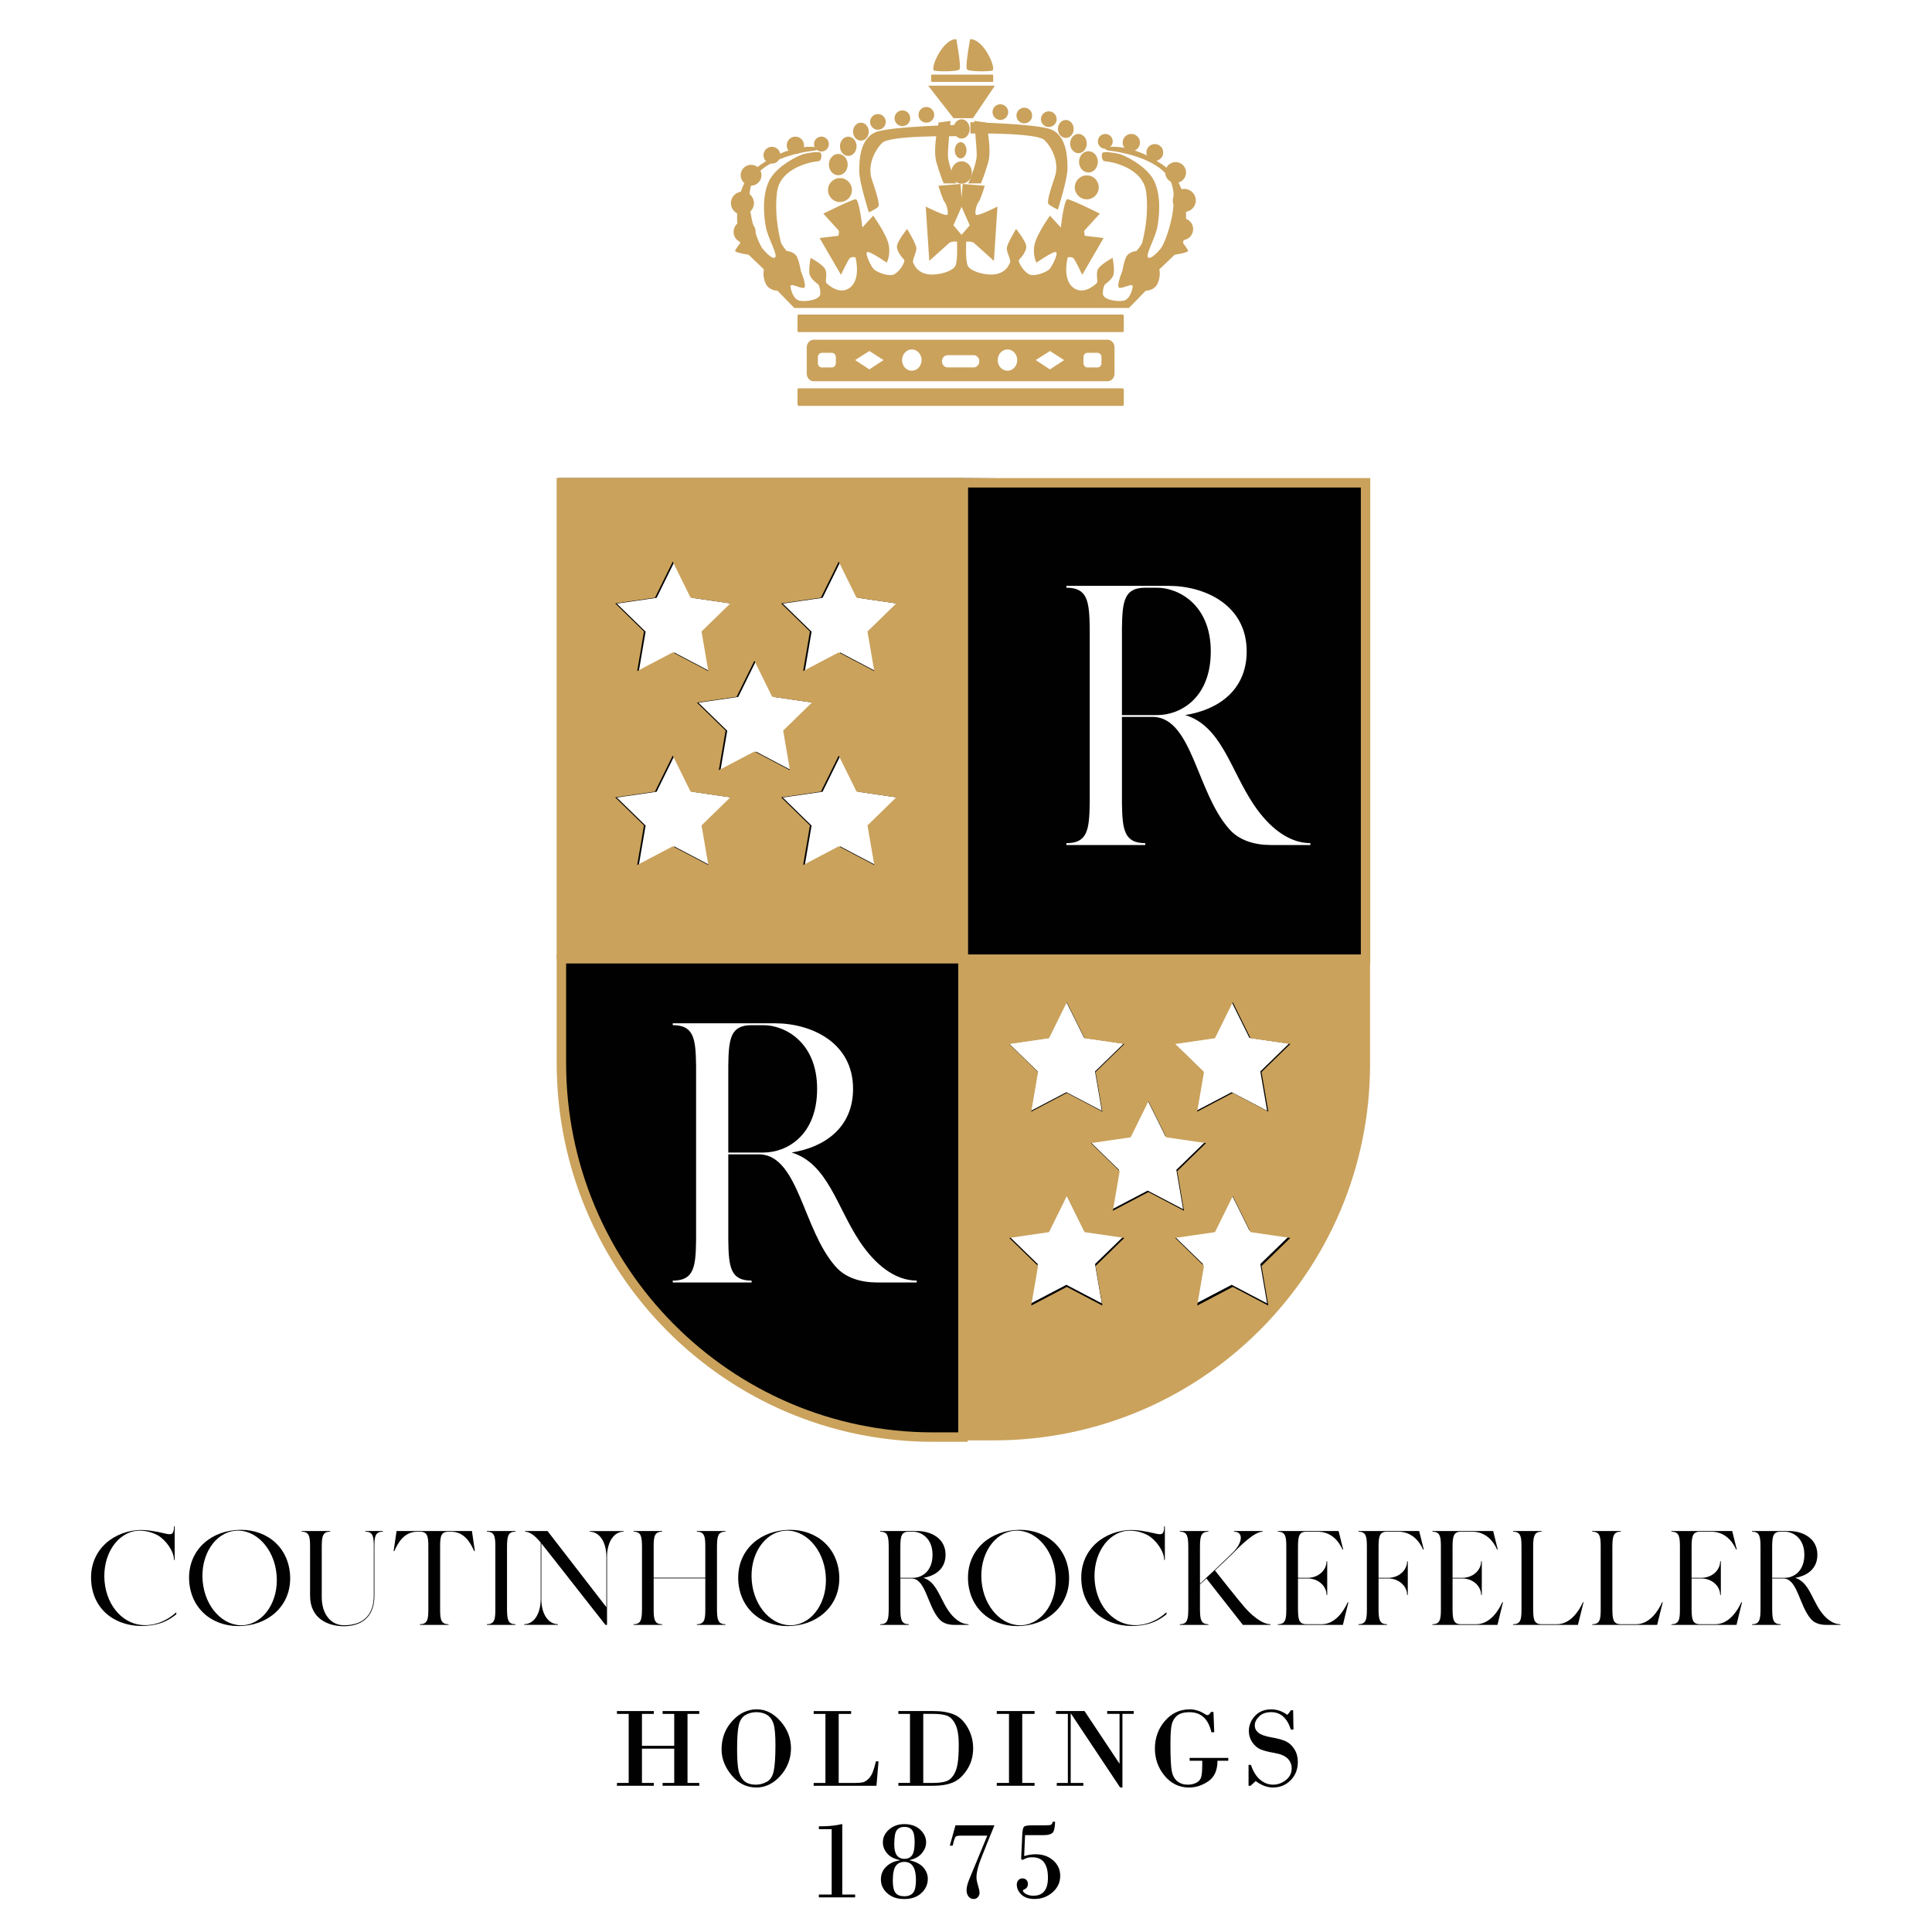 <?xml version="1.0" encoding="UTF-8"?>
<svg id="Camada_1" data-name="Camada 1" xmlns="http://www.w3.org/2000/svg" viewBox="0 0 841.89 841.89">
  <defs>
    <style>
      .cls-1 {
        fill: #010101;
      }

      .cls-2 {
        fill: #caa25c;
      }
    </style>
  </defs>
  <g>
    <g>
      <g>
        <path class="cls-1" d="M596.3,418.04v-208.49l-175.79-1.2h-177.22v209.69h0l1.55,45.25c0,90.02,72.71,163,162.39,163h25.74c90.2,0,163.32-72.92,163.32-162.86v-45.39h-175.79s175.79,0,175.79,0ZM464.69,367.42c9.2,0,10-5.81,10.17-17.59v-75.98c-.16-11.94-.97-17.75-10.17-17.75v-.81h44.53c15.65,0,34.04,8.23,34.04,28.55,0,16.94-12.42,25.49-26.78,27.75,15.81,4.84,19.68,23.87,29.85,39.04,6.29,9.36,14.84,16.78,24.68,16.78v.81h-17.26c-6.94,0-13.87-1.94-18.23-7.1-14.04-15.97-15.97-47.75-32.59-48.72h-14.03v37.42c.16,11.78.97,17.59,10.16,17.59v.81h-34.36v-.81ZM358.44,260.51l7.75-15.7,7.75,15.7,17.33,2.52-12.54,12.22,2.96,17.26-15.5-8.15-15.5,8.15,2.96-17.26-12.54-12.22,17.33-2.52ZM381.69,377.01l-15.5-8.15-15.5,8.15,2.96-17.26-12.54-12.22,17.33-2.52,7.75-15.7,7.75,15.7,17.33,2.52-12.54,12.22,2.96,17.26ZM329.44,287.99l7.75,15.7,17.33,2.52-12.54,12.22,2.96,17.26-15.5-8.15-15.5,8.15,2.96-17.26-12.54-12.22,17.33-2.52,7.75-15.7ZM286.12,260.51l7.75-15.7,7.75,15.7,17.33,2.52-12.54,12.22,2.96,17.26-15.5-8.15-15.5,8.15,2.96-17.26-12.54-12.22,17.33-2.52ZM278.37,377.01l2.96-17.26-12.54-12.22,17.33-2.52,7.75-15.7,7.75,15.7,17.33,2.52-12.54,12.22,2.96,17.26-15.5-8.15-15.5,8.15ZM399.47,558.85h-17.26c-6.94,0-13.87-1.94-18.23-7.1-14.04-15.97-15.97-47.75-32.59-48.72h-14.03v37.42c.16,11.78.97,17.59,10.16,17.59v.81h-34.36v-.81c9.2,0,10-5.81,10.17-17.59v-75.98c-.16-11.94-.97-17.75-10.17-17.75v-.81h44.53c15.65,0,34.04,8.23,34.04,28.55,0,16.94-12.42,25.49-26.78,27.75,15.81,4.84,19.68,23.87,29.85,39.04,6.29,9.36,14.84,16.78,24.68,16.78v.81ZM552.15,567.96l-15.44-8.09-15.44,8.09,2.95-17.14-12.49-12.14,17.26-2.5,7.72-15.59,7.72,15.59,17.26,2.5-12.49,12.14,2.95,17.14ZM529,452.25l7.72-15.59,7.72,15.59,17.26,2.5-12.49,12.14,2.95,17.14-15.44-8.09-15.44,8.09,2.95-17.14-12.49-12.14,17.26-2.5ZM500.12,479.55l7.72,15.59,17.26,2.5-12.49,12.14,2.95,17.14-15.44-8.09-15.44,8.09,2.95-17.14-12.49-12.14,17.26-2.5,7.72-15.59ZM456.97,452.25l7.72-15.59,7.72,15.59,17.26,2.5-12.49,12.14,2.95,17.14-15.44-8.09-15.44,8.09,2.95-17.14-12.49-12.14,17.26-2.5ZM456.97,536.18l7.72-15.59,7.72,15.59,17.26,2.5-12.49,12.14,2.95,17.14-15.44-8.09-15.44,8.09,2.95-17.14-12.49-12.14,17.26-2.5Z"/>
        <path class="cls-1" d="M527.61,283.86c0-20.32-14.03-27.75-23.39-27.75h-5.16c-9.19,0-10,5.81-10.16,17.75v37.75h15.32c10.17,0,23.39-7.42,23.39-27.75Z"/>
        <path class="cls-1" d="M356.07,474.48c0-20.32-14.03-27.75-23.39-27.75h-5.16c-9.19,0-10,5.81-10.16,17.75v37.75h15.32c10.17,0,23.39-7.42,23.39-27.75Z"/>
      </g>
      <g>
        <path class="cls-2" d="M242.57,208.28v209.69s177.22,0,177.22,0v-209.69s-177.22,0-177.22,0ZM390.55,262.95l-12.54,12.22,2.96,17.26-15.5-8.15-15.5,8.15,2.96-17.26-12.54-12.22,17.33-2.52,7.75-15.7,7.75,15.7,17.33,2.52ZM352.94,359.68l-12.54-12.22,17.33-2.52,7.75-15.7,7.75,15.7,17.33,2.52-12.54,12.22,2.96,17.26-15.5-8.15-15.5,8.15,2.96-17.26ZM328.73,327.47l-15.5,8.15,2.96-17.26-12.54-12.22,17.33-2.52,7.75-15.7,7.75,15.7,17.33,2.52-12.54,12.22,2.96,17.26-15.5-8.15ZM280.62,359.68l-12.54-12.22,17.33-2.52,7.75-15.7,7.75,15.7,17.33,2.52-12.54,12.22,2.96,17.26-15.5-8.15-15.5,8.15,2.96-17.26ZM268.08,262.95l17.33-2.52,7.75-15.7,7.75,15.7,17.33,2.52-12.54,12.22,2.96,17.26-15.5-8.15-15.5,8.15,2.96-17.26-12.54-12.22Z"/>
        <path class="cls-2" d="M597.1,420.02h-179.37v-211.69h179.37v211.69ZM421.85,415.91h171.15v-203.47h-171.15v203.47Z"/>
        <path class="cls-2" d="M421.68,628.28h-15.12c-90.42,0-163.98-74.04-163.98-165.06v-47.48h179.1v212.54ZM246.69,419.85v43.37c0,88.75,71.71,160.95,159.86,160.95h11.01v-204.32h-170.88Z"/>
        <path class="cls-2" d="M419.79,417.97v209.69s13.24,0,13.24,0c90.57,0,163.99-73.42,163.99-163.99v-45.7s-177.22,0-177.22,0ZM562.27,454.93l-12.54,12.22,2.96,17.26-15.5-8.15-15.5,8.15,2.96-17.26-12.54-12.22,17.33-2.52,7.75-15.7,7.75,15.7,17.33,2.52ZM524.65,551.66l-12.54-12.22,17.33-2.52,7.75-15.7,7.75,15.7,17.33,2.52-12.54,12.22,2.96,17.26-15.5-8.15-15.5,8.15,2.96-17.26ZM500.45,519.45l-15.5,8.15,2.96-17.26-12.54-12.22,17.33-2.52,7.75-15.7,7.75,15.7,17.33,2.52-12.54,12.22,2.96,17.26-15.5-8.15ZM452.33,551.66l-12.54-12.22,17.33-2.52,7.75-15.7,7.75,15.7,17.33,2.52-12.54,12.22,2.96,17.26-15.5-8.15-15.5,8.15,2.96-17.26ZM439.79,454.93l17.33-2.52,7.75-15.7,7.75,15.7,17.33,2.52-12.54,12.22,2.96,17.26-15.5-8.15-15.5,8.15,2.96-17.26-12.54-12.22Z"/>
      </g>
    </g>
    <g>
      <path class="cls-1" d="M76.82,702.57v.88c-3.16,2.51-6.78,4.62-13.26,5.03-12.15.76-22.67-6.14-23.78-18.87-1.17-12.8,7.95-21.74,20.04-22.85,3.68-.29,8.36.58,11.74,1.4,2.98.7,4.27.88,4.27-3.1h.29v14.72h-.29c0-3.8-3.56-8.71-7.07-10.75-2.86-1.52-6.02-2.22-8.94-1.99-8.88.82-15.25,10.63-14.26,22.03.99,11.33,8.76,19.34,17.94,19.11,5.55-.12,10.05-2.63,13.32-5.61Z"/>
      <path class="cls-1" d="M126.36,685.68c1.11,12.74-7.95,21.74-20.1,22.79-12.1,1.11-22.61-6.14-23.78-18.87-1.11-12.8,7.95-21.79,20.1-22.85,12.1-1.11,22.61,6.14,23.78,18.93ZM120.52,686.15c-.99-11.33-9.06-19.92-17.94-19.11-8.88.76-15.31,10.63-14.26,22.03.99,11.33,9.06,19.87,17.94,19.11,8.88-.82,15.31-10.64,14.26-22.03Z"/>
      <path class="cls-1" d="M166.84,667.16v.29c-3.33,0-3.68,2.1-3.68,6.43v21.44c0,10.23-6.66,13.32-13.32,13.32s-14.72-3.1-14.72-13.32v-21.44c0-4.32-.35-6.43-3.68-6.43v-.29h12.45v.29c-3.33,0-3.62,2.1-3.68,6.43v22.14c0,7.54,4.15,12.21,9.64,12.21,9.06,0,13.03-5.14,13.03-12.91v-21.44c0-4.32-.35-6.43-3.68-6.43v-.29h7.65Z"/>
      <path class="cls-1" d="M206.92,675.92h-.29c-1.69-3.8-4.32-8.47-10.17-8.47h-.99c-3.33,0-3.68,2.1-3.68,6.43v27.46c0,4.27.35,6.43,3.68,6.43v.29h-12.5v-.29c3.33,0,3.68-2.16,3.68-6.43v-27.46c0-4.32-.35-6.43-3.68-6.43h-.99c-5.84,0-8.47,4.68-10.17,8.47h-.29l1.29-8.76h32.84l1.28,8.76Z"/>
      <path class="cls-1" d="M220.94,701.34c.06,4.27.35,6.43,3.68,6.43v.29h-12.45v-.29c3.33,0,3.68-2.16,3.68-6.43v-27.46c0-4.27-.35-6.43-3.68-6.43v-.29h12.45v.29c-3.33,0-3.62,2.16-3.68,6.43v27.46Z"/>
      <path class="cls-1" d="M271.71,667.16v.29c-3.92,0-7.19,4.09-7.19,11.04v29.57h-.7c-.47-.53-26.59-33.95-27.93-35.53v24.19c0,6.95,3.27,11.04,7.25,11.04v.29h-14.72v-.29c3.97,0,7.19-4.09,7.19-11.04v-24.54c-2.05-2.51-4.5-4.73-6.78-4.73v-.29h9.76l25.65,33.19v-21.85c0-6.95-3.27-11.04-7.25-11.04v-.29h14.72Z"/>
      <path class="cls-1" d="M312.43,701.34c.06,4.27.35,6.43,3.68,6.43v.29h-12.45v-.29c3.33,0,3.68-2.16,3.68-6.43v-13.56h-22.5v13.56c0,4.27.35,6.43,3.68,6.43v.29h-12.45v-.29c3.33,0,3.62-2.16,3.68-6.43v-27.46c-.06-4.27-.35-6.43-3.68-6.43v-.29h12.45v.29c-3.33,0-3.68,2.16-3.68,6.43v13.61h22.5v-13.61c0-4.27-.35-6.43-3.68-6.43v-.29h12.45v.29c-3.33,0-3.62,2.16-3.68,6.43v27.46Z"/>
      <path class="cls-1" d="M365.65,685.68c1.11,12.74-7.95,21.74-20.1,22.79-12.1,1.11-22.61-6.14-23.78-18.87-1.11-12.8,7.95-21.79,20.1-22.85,12.1-1.11,22.61,6.14,23.78,18.93ZM359.8,686.15c-.99-11.33-9.06-19.92-17.94-19.11-8.88.76-15.31,10.63-14.26,22.03.99,11.33,9.06,19.87,17.94,19.11,8.88-.82,15.31-10.64,14.26-22.03Z"/>
      <path class="cls-1" d="M422.08,707.77v.29h-6.25c-2.51,0-5.03-.7-6.6-2.57-5.08-5.78-5.78-17.29-11.8-17.65h-5.08v13.56c.06,4.26.35,6.37,3.68,6.37v.29h-12.45v-.29c3.33,0,3.62-2.1,3.68-6.37v-27.52c-.06-4.32-.35-6.43-3.68-6.43v-.29h16.13c5.67,0,12.33,2.98,12.33,10.34,0,6.14-4.5,9.23-9.7,10.05,5.73,1.75,7.13,8.65,10.81,14.14,2.28,3.39,5.38,6.08,8.94,6.08ZM397.89,687.55c3.68,0,8.47-2.69,8.47-10.05s-5.08-10.05-8.47-10.05h-1.87c-3.33,0-3.62,2.1-3.68,6.43v13.67h5.55Z"/>
      <path class="cls-1" d="M465.78,685.68c1.11,12.74-7.95,21.74-20.1,22.79-12.1,1.11-22.61-6.14-23.78-18.87-1.11-12.8,7.95-21.79,20.1-22.85,12.1-1.11,22.61,6.14,23.78,18.93ZM459.93,686.15c-.99-11.33-9.06-19.92-17.94-19.11-8.88.76-15.31,10.63-14.26,22.03.99,11.33,9.06,19.87,17.94,19.11,8.88-.82,15.31-10.64,14.26-22.03Z"/>
      <path class="cls-1" d="M508.31,702.57v.88c-3.15,2.51-6.78,4.62-13.26,5.03-12.15.76-22.67-6.14-23.78-18.87-1.17-12.8,7.95-21.74,20.04-22.85,3.68-.29,8.36.58,11.74,1.4,2.98.7,4.26.88,4.26-3.1h.29v14.72h-.29c0-3.8-3.56-8.71-7.07-10.75-2.86-1.52-6.02-2.22-8.94-1.99-8.88.82-15.25,10.63-14.26,22.03.99,11.33,8.76,19.34,17.94,19.11,5.55-.12,10.05-2.63,13.32-5.61Z"/>
      <path class="cls-1" d="M553.64,707.77v.29h-12.04l-15.89-20.22c-1.05.99-2.04,1.87-2.81,2.57v10.93c.06,4.27.35,6.43,3.68,6.43v.29h-12.45v-.29c3.33,0,3.62-2.16,3.68-6.43v-27.46c-.06-4.27-.35-6.43-3.68-6.43v-.29h12.45v.29c-3.33,0-3.62,2.16-3.68,6.43v16.24c3.39-3.15,10.52-9.82,14.43-13.73,4.26-4.26,4.56-8.94.41-8.94v-.29h12.44v.29c-3.8,0-10.46,6.95-13.15,9.64-1.99,1.99-4.85,4.67-7.6,7.25.7.88,10.22,12.97,12.8,15.89,2.57,3.04,7.48,7.54,11.39,7.54Z"/>
      <path class="cls-1" d="M587.58,698.19l-2.4,9.87h-28.34v-.29c3.33,0,3.68-2.16,3.68-6.43v-27.46c0-4.27-.35-6.43-3.68-6.43v-.29h26.47l1.99,8.06h-.29c-1.69-3.8-5.03-7.77-10.87-7.77h-4.85c-3.33,0-3.62,2.16-3.68,6.43v13.67h4.27c4.56,0,8.18-3.27,8.18-7.19h.29v14.67h-.29c0-3.92-3.62-7.19-8.18-7.19h-4.27v13.5c.06,4.27.35,6.43,3.68,6.43h6.66c5.9,0,9.64-5.79,11.34-9.58h.29Z"/>
      <path class="cls-1" d="M620.41,675.22h-.29c-1.69-3.8-5.03-7.77-10.87-7.77h-4.85c-3.33,0-3.62,2.16-3.68,6.43v13.67h4.27c4.5,0,8.18-3.27,8.18-7.19h.29v14.67h-.29c0-3.92-3.68-7.19-8.18-7.19h-4.27v13.5c.06,4.27.35,6.43,3.68,6.43v.29h-12.45v-.29c3.33,0,3.68-2.16,3.68-6.43v-27.46c0-4.27-.35-6.43-3.68-6.43v-.29h26.47l1.99,8.06Z"/>
      <path class="cls-1" d="M654.94,698.19l-2.4,9.87h-28.34v-.29c3.33,0,3.68-2.16,3.68-6.43v-27.46c0-4.27-.35-6.43-3.68-6.43v-.29h26.47l1.99,8.06h-.29c-1.69-3.8-5.03-7.77-10.87-7.77h-4.85c-3.33,0-3.62,2.16-3.68,6.43v13.67h4.27c4.56,0,8.18-3.27,8.18-7.19h.29v14.67h-.29c0-3.92-3.62-7.19-8.18-7.19h-4.27v13.5c.06,4.27.35,6.43,3.68,6.43h6.66c5.9,0,9.64-5.79,11.34-9.58h.29Z"/>
      <path class="cls-1" d="M690.05,698.19l-2.45,9.87h-28.28v-.29c3.33,0,3.68-2.1,3.68-6.37v-27.52c0-4.27-.35-6.43-3.68-6.43v-.29h12.45v.29c-3.33,0-3.62,2.16-3.68,6.43v27.52c.06,4.26.35,6.37,3.68,6.37h6.66c5.9,0,9.64-5.79,11.34-9.58h.29Z"/>
      <path class="cls-1" d="M724.57,698.19l-2.45,9.87h-28.28v-.29c3.33,0,3.68-2.1,3.68-6.37v-27.52c0-4.27-.35-6.43-3.68-6.43v-.29h12.45v.29c-3.33,0-3.62,2.16-3.68,6.43v27.52c.06,4.26.35,6.37,3.68,6.37h6.66c5.9,0,9.64-5.79,11.34-9.58h.29Z"/>
      <path class="cls-1" d="M759.1,698.19l-2.4,9.87h-28.34v-.29c3.33,0,3.68-2.16,3.68-6.43v-27.46c0-4.27-.35-6.43-3.68-6.43v-.29h26.47l1.99,8.06h-.29c-1.69-3.8-5.03-7.77-10.87-7.77h-4.85c-3.33,0-3.62,2.16-3.68,6.43v13.67h4.27c4.56,0,8.18-3.27,8.18-7.19h.29v14.67h-.29c0-3.92-3.62-7.19-8.18-7.19h-4.27v13.5c.06,4.27.35,6.43,3.68,6.43h6.66c5.9,0,9.64-5.79,11.34-9.58h.29Z"/>
      <path class="cls-1" d="M801.98,707.77v.29h-6.25c-2.51,0-5.03-.7-6.6-2.57-5.08-5.78-5.78-17.29-11.8-17.65h-5.08v13.56c.06,4.26.35,6.37,3.68,6.37v.29h-12.45v-.29c3.33,0,3.62-2.1,3.68-6.37v-27.52c-.06-4.32-.35-6.43-3.68-6.43v-.29h16.13c5.67,0,12.33,2.98,12.33,10.34,0,6.14-4.5,9.23-9.7,10.05,5.73,1.75,7.13,8.65,10.81,14.14,2.28,3.39,5.38,6.08,8.94,6.08ZM777.79,687.55c3.68,0,8.47-2.69,8.47-10.05s-5.08-10.05-8.47-10.05h-1.87c-3.33,0-3.62,2.1-3.68,6.43v13.67h5.55Z"/>
    </g>
    <g>
      <path class="cls-1" d="M273.96,776.93v-30.08h-5.12v-1.24h16.07v1.24h-5.17v13.91h14.06v-13.91h-5.07v-1.24h15.98v1.24h-5.12v30.08h5.12v1.24h-15.98v-1.24h5.07v-14.93h-14.06v14.93h5.17v1.24h-16.07v-1.24h5.12Z"/>
      <path class="cls-1" d="M329.56,778.92c-4.21,0-7.78-1.76-10.72-5.29-2.94-3.53-4.41-7.3-4.41-11.31,0-4.82,1.54-8.94,4.63-12.35,3.08-3.41,6.66-5.11,10.74-5.11,3.84,0,7.28,1.73,10.32,5.2,3.04,3.46,4.56,7.4,4.56,11.8s-1.53,8.51-4.58,11.93c-3.05,3.42-6.57,5.14-10.55,5.14ZM329.66,746.09c-1.78,0-3.38.41-4.8,1.23-1.42.82-2.38,2.24-2.89,4.26-.51,2.02-.77,5.55-.77,10.59,0,3.48.15,6.26.44,8.33.29,2.07,1.03,3.79,2.22,5.15,1.19,1.36,3.05,2.04,5.6,2.04,1.55,0,3.11-.41,4.67-1.24s2.58-2.45,3.06-4.87c.48-2.42.72-6.14.72-11.16,0-4.55-.3-7.69-.89-9.42s-1.54-2.98-2.84-3.75c-1.3-.77-2.81-1.15-4.53-1.15Z"/>
      <path class="cls-1" d="M365.47,746.85v30.08h7.31c1.41,0,2.52-.1,3.33-.31.81-.21,1.61-.72,2.39-1.53.79-.81,1.39-1.77,1.82-2.89s.89-2.67,1.37-4.66h1.14l-.9,10.64h-27.36v-1.24h5.12v-30.08h-5.12v-1.24h16.32v1.24h-5.41Z"/>
      <path class="cls-1" d="M396.54,776.93v-30.08h-5.07v-1.24h15.37c3.4,0,6.31.48,8.73,1.45,2.42.96,4.44,2.85,6.06,5.66s2.43,5.86,2.43,9.14c0,3.48-.89,6.59-2.67,9.32-1.78,2.74-3.83,4.58-6.15,5.55-2.32.96-5.15,1.44-8.49,1.44h-15.27v-1.24h5.07ZM402.32,746.85v30.08h4.22c2.22,0,4.03-.2,5.43-.61,1.4-.4,2.56-1.29,3.47-2.65.91-1.36,1.53-3.08,1.86-5.17.32-2.09.49-4.81.49-8.18,0-4.05-.51-7.07-1.54-9.06-1.03-1.99-2.29-3.23-3.78-3.7-1.49-.48-3.43-.72-5.83-.72h-4.32Z"/>
      <path class="cls-1" d="M439.68,776.93v-30.08h-5.32v-1.24h16.46v1.24h-5.37v30.08h5.37v1.24h-16.46v-1.24h5.32Z"/>
      <path class="cls-1" d="M489.11,746.85v32.07h-1l-21.44-32.22h-.1v30.23h5.51v1.24h-11.58v-1.24h4.83v-30.08h-5.17v-1.24h12.43l15.17,22.82h.1v-21.59h-5.39v-1.24h11.56v1.24h-4.93Z"/>
      <path class="cls-1" d="M523.9,767.27h-5.51v-1.24h16.85v1.24h-4.71c0,4.16-1.34,7.14-4.01,8.95-2.67,1.8-5.46,2.71-8.38,2.71-4.26,0-7.8-1.7-10.63-5.1-2.83-3.4-4.25-7.37-4.25-11.92s1.45-8.61,4.35-11.98c2.9-3.37,6.51-5.06,10.83-5.06,2.23,0,4.37.65,6.41,1.94.61.39,1.04.58,1.29.58.52,0,1.04-.46,1.55-1.38h1.09l.34,8.84h-1.24c-1.34-5.83-4.53-8.74-9.54-8.74-2.61,0-4.51.59-5.71,1.76-1.2,1.17-1.93,2.65-2.2,4.44-.27,1.79-.4,4.34-.4,7.66,0,5.97.2,9.93.59,11.87.4,1.94,1.21,3.4,2.44,4.38,1.23.98,2.73,1.47,4.52,1.47,1.42,0,2.69-.29,3.8-.87,1.11-.58,1.8-1.45,2.09-2.61.28-1.16.42-2.88.42-5.18v-1.75Z"/>
      <path class="cls-1" d="M563.5,745.24l.15,8.45h-1.14c-1.62-5.06-4.48-7.6-8.57-7.6-2.27,0-4.03.63-5.28,1.88s-1.88,2.55-1.88,3.9c0,1.25.52,2.31,1.57,3.18,1.04.87,2.95,1.55,5.72,2.03,2.77.48,4.88,1.06,6.32,1.75s2.67,1.83,3.67,3.44c1,1.6,1.49,3.44,1.49,5.51,0,3.19-1.04,5.84-3.12,7.96-2.08,2.12-4.66,3.18-7.73,3.18-2.51,0-5.01-.93-7.5-2.79l-2.28,2.04h-.85v-9.1h1.04c.96,2.86,2.29,5.02,4.01,6.46,1.72,1.44,3.59,2.16,5.63,2.16s3.88-.67,5.57-2c1.69-1.34,2.54-3.02,2.54-5.06,0-1.71-.59-3.16-1.76-4.33-1.17-1.17-3.08-1.98-5.71-2.43-2.63-.45-4.65-.96-6.06-1.55-1.41-.59-2.61-1.62-3.62-3.08-1-1.46-1.51-3.09-1.51-4.87,0-2.46.87-4.66,2.62-6.59,1.75-1.93,4.12-2.9,7.11-2.9,2.51,0,4.85.79,7.02,2.38.6-.57,1.12-1.23,1.55-1.99h1Z"/>
      <path class="cls-1" d="M367.03,794.83v30.74h5.61v1.24h-15.81v-1.24h5.58v-28.5h-5.58v-1.24h.85c3.54,0,6.66-.33,9.35-1Z"/>
      <path class="cls-1" d="M396.39,810.54v.1c2.67.61,4.66,1.65,5.96,3.11,1.3,1.46,1.95,3.12,1.95,5,0,2.38-.93,4.43-2.78,6.17-1.85,1.73-4.34,2.6-7.47,2.6s-5.52-.83-7.39-2.5c-1.87-1.67-2.8-3.69-2.8-6.07,0-2.2.77-4.05,2.32-5.54s3.54-2.41,5.99-2.77v-.1c-2.48-.47-4.34-1.43-5.58-2.89-1.25-1.46-1.87-3.06-1.87-4.81,0-2.17.9-4.04,2.7-5.61,1.8-1.57,4.01-2.35,6.65-2.35,2.87,0,5.16.8,6.9,2.4,1.73,1.6,2.6,3.46,2.6,5.56,0,1.6-.6,3.16-1.81,4.66s-2.99,2.52-5.35,3.03ZM394.01,826.32c1.76,0,3.06-.51,3.89-1.52.83-1.01,1.24-2.88,1.24-5.6,0-5.24-1.69-7.87-5.07-7.87-1.6,0-2.84.59-3.71,1.76-.87,1.17-1.31,3.32-1.31,6.45,0,2.52.39,4.28,1.17,5.28.78,1,2.05,1.49,3.81,1.49ZM394.2,810.01c1.39,0,2.47-.52,3.23-1.55.76-1.04,1.14-2.97,1.14-5.8,0-2.54-.38-4.27-1.13-5.2-.75-.92-1.87-1.38-3.34-1.38s-2.5.46-3.27,1.38c-.77.92-1.15,3.05-1.15,6.39,0,4.11,1.51,6.17,4.52,6.17Z"/>
      <path class="cls-1" d="M416.34,795.39h17l-3.37,8.26c-.08.31-.64,1.7-1.66,4.19-1.03,2.49-1.75,4.53-2.17,6.14-.42,1.61-.63,2.96-.63,4.04,0,.95.22,2.15.67,3.59.44,1.44.67,2.51.67,3.21,0,.65-.23,1.26-.69,1.83-.46.57-1.09.86-1.88.86-.91,0-1.65-.36-2.22-1.07-.57-.71-.86-1.65-.86-2.82s.38-2.76,1.14-4.64l7.89-19.08h-11.58c-1.13,0-1.85.14-2.15.42-.3.28-.63,1.1-.98,2.46l-.39,1.48h-1.24l2.48-8.89Z"/>
      <path class="cls-1" d="M446.68,799.71l-.39,9.1c1.71-.53,3.38-.8,5-.8,3.06,0,5.61.89,7.65,2.68,2.04,1.79,3.06,4.03,3.06,6.71,0,2.85-1.11,5.24-3.33,7.19-2.22,1.94-4.84,2.91-7.87,2.91-2.49,0-4.4-.64-5.73-1.92-1.33-1.28-1.99-2.74-1.99-4.4,0-.73.23-1.35.68-1.87s1.08-.78,1.87-.78c.65,0,1.19.23,1.63.68.44.45.66,1.02.66,1.7,0,1.17-.52,1.97-1.55,2.4-.42.18-.63.36-.63.53,0,.45.43.94,1.3,1.46.87.52,1.95.78,3.27.78,4.23,0,6.34-2.61,6.34-7.84,0-5.94-2.26-8.91-6.78-8.91-1.31,0-2.33.19-3.07.57-.74.38-1.19.57-1.35.57-.32,0-.48-.32-.46-.95l.46-9.83c.08-1.96.32-3.16.72-3.61.4-.44,1.58-.67,3.56-.67h5.22c1.57,0,2.55-.07,2.94-.22s.67-.59.85-1.34h1.04c-.1,2.69-.51,4.33-1.23,4.93-.72.6-1.96.9-3.7.9h-8.16Z"/>
    </g>
  </g>
  <g>
    <rect class="cls-2" x="347.52" y="169.21" width="142.18" height="7.65" rx=".57" ry=".57"/>
    <path class="cls-2" d="M482.61,148.03h-128.01c-1.69,0-3.05,1.49-3.05,3.33v11.45c0,1.84,1.37,3.33,3.05,3.33h128.01c1.69,0,3.05-1.49,3.05-3.33v-11.45c0-1.84-1.37-3.33-3.05-3.33ZM364.23,158.26c0,1.02-.76,1.85-1.69,1.85h-4.45c-.94,0-1.69-.83-1.69-1.85v-2.66c0-1.02.76-1.85,1.69-1.85h4.45c.94,0,1.69.83,1.69,1.85v2.66ZM378.83,160.97l-6.2-4.06,6.2-3.96,6.2,3.96-6.2,4.06ZM397.34,161.55c-2.35,0-4.25-2.08-4.25-4.64s1.9-4.64,4.25-4.64,4.25,2.08,4.25,4.64-1.9,4.64-4.25,4.64ZM424.32,160.1h-11.42c-1.34,0-2.43-1.19-2.43-2.66s1.09-2.66,2.43-2.66h11.42c1.34,0,2.43,1.19,2.43,2.66s-1.09,2.66-2.43,2.66ZM439.02,161.55c-2.35,0-4.25-2.08-4.25-4.64s1.9-4.64,4.25-4.64,4.25,2.08,4.25,4.64-1.9,4.64-4.25,4.64ZM457.52,160.97l-6.2-4.06,6.2-3.96,6.2,3.96-6.2,4.06ZM479.97,158.26c0,1.02-.76,1.85-1.69,1.85h-4.45c-.94,0-1.69-.83-1.69-1.85v-2.66c0-1.02.76-1.85,1.69-1.85h4.45c.94,0,1.69.83,1.69,1.85v2.66Z"/>
    <rect class="cls-2" x="347.52" y="137.06" width="142.18" height="7.65" rx=".57" ry=".57"/>
    <path class="cls-2" d="M515.49,105.91s6.47-23.37-8.69-34c-15.16-10.62-25.59-7.53-25.59-7.53,0,0,.58,1.16,2.03,1.26,1.45.1,18.54,2.12,25.4,10.82,6.86,8.69-.58,29.07-2.8,31.78-2.22,2.7-5.02,5.21-5.7,3.67-.68-1.54,3.28-8.33,4.15-12.81.87-4.48,1.84-13.65-1.35-20.22-3.19-6.57-12.85-11.2-15.16-11.78-2.32-.58-6.47-1.16-7.24-.58-.77.58-.58,3.77,1.06,3.77s16.52,2.32,17.87,13.52c1.35,11.2-1.64,21.25-1.74,21.92-.1.68-2.37,3.67-2.61,3.67s-3.24.33-4.35,2.51c-1.11,2.18-1.64,6.19-1.74,6.33s-2.99,7.24-1.06,7.24,5.6-2.22,5.6-.77-1.21,5.8-4.01,6.33c-2.8.53-8.98-.39-8.98-3.09s.87-4.01.87-4.01c0,0,2.85-1.88,3.67-3.91.82-2.03-.29-7.68-.29-7.68,0,0-5.7,3.04-6.52,5.26s.29,5.07-.34,5.7c-.63.63-5.99,5.75-10.58,1.79-4.59-3.96-2.12-12.94-2.12-12.94,0,0,1.64-.48,2.51.39.87.87,3.81,7.2,3.81,7.2l9.32-16.03-8.16-.97s-.58-1.93-.1-2.41c.48-.48,6.62-7.24,6.62-7.24,0,0-12.56-6.28-14.1-6.28s-2.9,12.3-2.9,12.3l-4.73-5.15s-5.89,8.21-6.76,12.75c-.87,4.54.87,7.73.87,7.73,0,0,7.73-5.41,8.6-4.54.87.87-1.84,6.28-2.99,7.44-1.16,1.16-6.57,3.48-8.98,2.12-2.41-1.35-4.97-5.55-4.15-6.37.82-.82,2.99-3.28,3.09-5.51.1-2.22-4.44-7.82-4.44-7.82,0,0-4.06,6.57-4.06,8.5s2.03,5.12,1.35,6.37c-.68,1.26-1.84,4.06-6.18,4.83-4.35.77-11.3-1.26-12.27-3.86-.97-2.61-.58-10.33-.58-10.33,0,0,2.51-.19,3.38.58.87.77,8.69,7.82,8.69,7.82l1.55-23.66s-8.6,4.35-9.37,3.57.39-4.83,1.16-5.6c.77-.77,2.7-7.05,2.7-7.05l-9.66-.77-.46,6.27-.46-6.27-9.66.77s1.93,6.28,2.7,7.05c.77.77,1.93,4.83,1.16,5.6s-9.37-3.57-9.37-3.57l1.55,23.66s7.82-7.05,8.69-7.82c.87-.77,3.38-.58,3.38-.58,0,0,.39,7.73-.58,10.33-.97,2.61-7.92,4.64-12.27,3.86-4.35-.77-5.51-3.57-6.18-4.83-.68-1.26,1.35-4.44,1.35-6.37s-4.06-8.5-4.06-8.5c0,0-4.54,5.6-4.44,7.82.1,2.22,2.27,4.68,3.09,5.51.82.82-1.74,5.02-4.15,6.37-2.41,1.35-7.82-.97-8.98-2.12s-3.86-6.57-2.99-7.44,8.6,4.54,8.6,4.54c0,0,1.74-3.19.87-7.73-.87-4.54-6.76-12.75-6.76-12.75l-4.73,5.15s-1.35-12.3-2.9-12.3-14.1,6.28-14.1,6.28c0,0,6.13,6.76,6.62,7.24.48.48-.1,2.41-.1,2.41l-8.16.97,9.32,16.03s2.95-6.33,3.81-7.2c.87-.87,2.51-.39,2.51-.39,0,0,2.46,8.98-2.12,12.94-4.59,3.96-9.95-1.16-10.58-1.79-.63-.63.48-3.48-.34-5.7-.82-2.22-6.52-5.26-6.52-5.26,0,0-1.11,5.65-.29,7.68.82,2.03,3.67,3.91,3.67,3.91,0,0,.87,1.3.87,4.01s-6.18,3.62-8.98,3.09c-2.8-.53-4.01-4.88-4.01-6.33s3.67.77,5.6.77-.97-7.1-1.06-7.24c-.1-.14-.63-4.15-1.74-6.33-1.11-2.18-4.1-2.51-4.35-2.51s-2.51-2.99-2.61-3.67c-.1-.68-3.09-10.72-1.74-21.92,1.35-11.2,16.23-13.52,17.87-13.52s1.84-3.19,1.06-3.77c-.77-.58-4.93,0-7.24.58-2.32.58-11.98,5.22-15.16,11.78-3.19,6.57-2.22,15.74-1.35,20.22.87,4.48,4.83,11.27,4.15,12.81-.68,1.54-3.48-.96-5.7-3.67-2.22-2.7-9.66-23.08-2.8-31.78,6.86-8.69,23.95-10.72,25.4-10.82,1.45-.1,2.03-1.26,2.03-1.26,0,0-10.43-3.09-25.59,7.53-15.16,10.62-8.69,34-8.69,34,0,0-2.22,2.8-2.22,3.48s5.89,1.64,5.89,1.64l6.66,6.37s-.77,2.61.68,5.99c1.45,3.38,5.22,3.28,5.22,3.28l7.32,7.53h145.85l7.32-7.53s3.77.1,5.22-3.28c1.45-3.38.68-5.99.68-5.99l6.66-6.37s5.89-.97,5.89-1.64-2.22-3.48-2.22-3.48ZM415.47,98.18l3.55-8.06,3.55,8.06-3.55,4.17-3.55-4.17Z"/>
    <ellipse class="cls-2" cx="419.02" cy="75.17" rx="4.49" ry="4.88"/>
    <ellipse class="cls-2" cx="418.61" cy="65.49" rx="2.56" ry="3.53"/>
    <ellipse class="cls-2" cx="419.02" cy="56.19" rx="3.53" ry="4.2"/>
    <g>
      <path class="cls-2" d="M378.62,92.53s-4.2-13.04-4.2-17.96.29-15.21,8.4-17.38c8.11-2.17,33.9-2.75,33.9-2.75v4.93s-28.9-.51-32.31,2.9c-3.4,3.4-6.52,10-4.49,15.94,2.03,5.94,3.6,11.09,2.75,11.93s-4.06,2.41-4.06,2.41Z"/>
      <circle class="cls-2" cx="324.46" cy="101.04" r="4.81"/>
      <circle class="cls-2" cx="323.52" cy="88.52" r="5.02"/>
      <circle class="cls-2" cx="327.29" cy="76.35" r="4.54"/>
      <circle class="cls-2" cx="336.36" cy="67.63" r="3.67"/>
      <circle class="cls-2" cx="346.6" cy="63.31" r="3.77"/>
      <circle class="cls-2" cx="357.95" cy="62.78" r="3.24"/>
      <circle class="cls-2" cx="366.02" cy="82.82" r="5.22"/>
      <ellipse class="cls-2" cx="365.29" cy="71.72" rx="4.1" ry="4.64"/>
      <ellipse class="cls-2" cx="369.64" cy="63.75" rx="3.62" ry="4.2"/>
      <ellipse class="cls-2" cx="375.14" cy="57.37" rx="3.43" ry="3.91"/>
      <circle class="cls-2" cx="382.57" cy="53.12" r="3.42"/>
      <circle class="cls-2" cx="393.23" cy="51.53" r="3.42"/>
      <circle class="cls-2" cx="403.67" cy="50.04" r="3.42"/>
      <path class="cls-2" d="M409,53.46s-2.61,11.49-.97,17.19c1.64,5.7,3.19,9.27,3.19,9.27h5.51s-3.67-8.4-3.67-12.27,1.16-14.97,1.16-14.97l-5.75.77"/>
    </g>
    <g>
      <path class="cls-2" d="M460.97,91.34s4.2-13.04,4.2-17.96c0-4.93-.29-15.21-8.4-17.38-8.11-2.17-33.9-2.75-33.9-2.75v4.93s28.9-.51,32.31,2.9c3.4,3.4,6.52,10,4.49,15.94-2.03,5.94-3.6,11.09-2.75,11.93.84.84,4.06,2.41,4.06,2.41Z"/>
      <circle class="cls-2" cx="515.12" cy="99.85" r="4.81"/>
      <circle class="cls-2" cx="516.07" cy="87.33" r="5.02"/>
      <circle class="cls-2" cx="512.3" cy="75.17" r="4.54"/>
      <circle class="cls-2" cx="503.22" cy="66.44" r="3.67"/>
      <circle class="cls-2" cx="492.98" cy="62.13" r="3.77"/>
      <circle class="cls-2" cx="481.64" cy="61.6" r="3.24"/>
      <circle class="cls-2" cx="473.57" cy="81.64" r="5.22"/>
      <ellipse class="cls-2" cx="474.3" cy="70.53" rx="4.1" ry="4.64"/>
      <ellipse class="cls-2" cx="469.95" cy="62.56" rx="3.62" ry="4.2"/>
      <ellipse class="cls-2" cx="464.44" cy="56.19" rx="3.43" ry="3.91"/>
      <circle class="cls-2" cx="457.02" cy="51.93" r="3.42"/>
      <circle class="cls-2" cx="446.35" cy="50.34" r="3.42"/>
      <circle class="cls-2" cx="435.92" cy="48.85" r="3.42"/>
      <path class="cls-2" d="M429.68,53.46s2.61,11.49.97,17.19-3.19,9.27-3.19,9.27h-5.51s3.67-8.4,3.67-12.27c0-3.86-1.16-14.97-1.16-14.97l5.75.77"/>
    </g>
    <polygon class="cls-2" points="415.5 51.5 404.46 37.33 433.53 37.33 423.97 51.5 415.5 51.5"/>
    <path class="cls-2" d="M416.72,17.05s2.32,12.27,1.35,13.23c-.97.97-9.03.97-10.99.48-1.95-.48,3.45-13.71,9.64-13.71Z"/>
    <path class="cls-2" d="M422.75,17.05s-2.32,12.27-1.35,13.23c.97.97,9.03.97,10.99.48,1.95-.48-3.45-13.71-9.64-13.71Z"/>
    <rect class="cls-2" x="405.76" y="32.5" width="27.03" height="3.19" rx=".25" ry=".25"/>
  </g>
</svg>